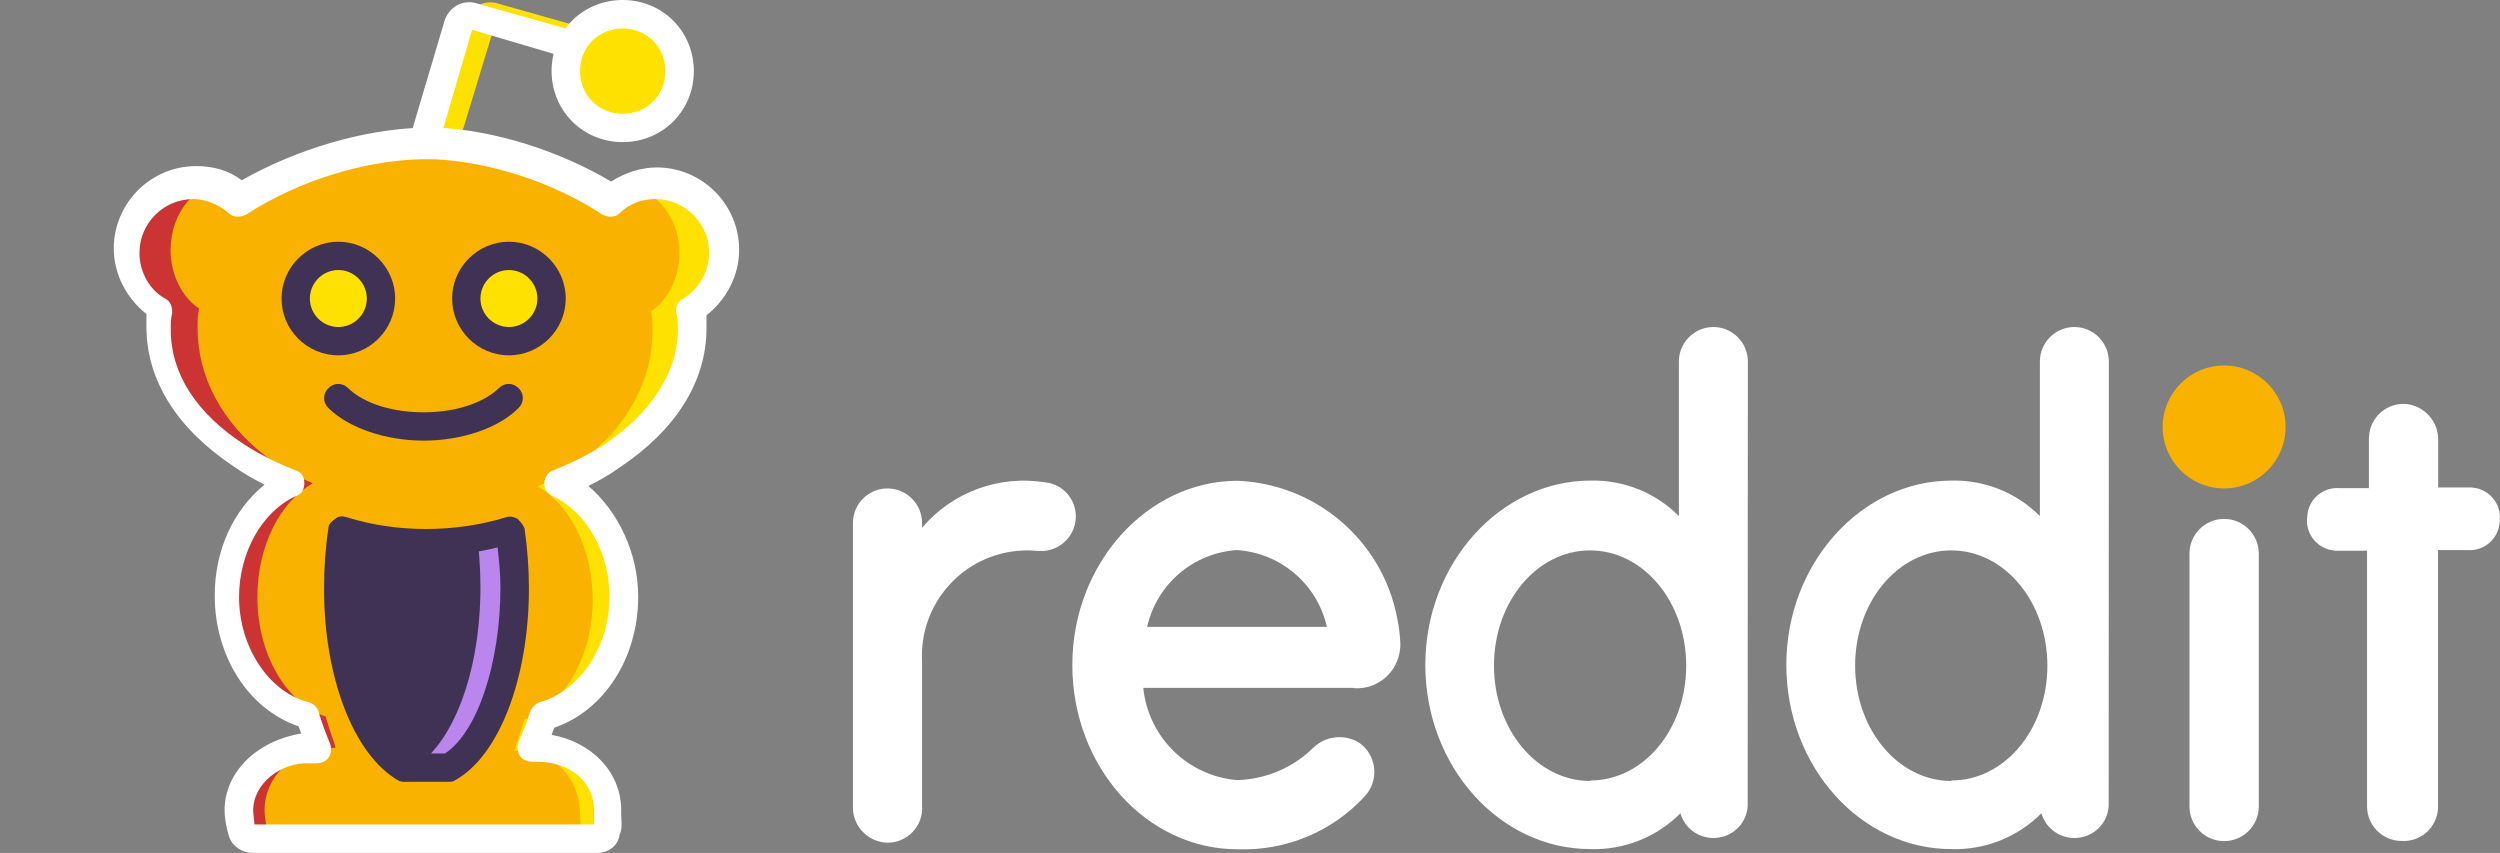 <?xml version="1.0" encoding="utf-8"?>
<!-- Generator: Adobe Illustrator 24.0.1, SVG Export Plug-In . SVG Version: 6.00 Build 0)  -->
<svg version="1.1" id="Layer_1" xmlns="http://www.w3.org/2000/svg" xmlns:xlink="http://www.w3.org/1999/xlink" x="0px" y="0px"
	 viewBox="0 0 1500.7 512" style="enable-background:new 0 0 1500.7 512;" xml:space="preserve">
<rect x="0" y="0" width="1500.7" height="512" fill="#808080" stroke="none"/>
<style type="text/css">
	.st0{fill:#CC3333;}
	.st1{fill:#FFE100;}
	.st2{fill:#FAB201;}
	.st3{fill:#BA86ED;}
	.st4{fill:#403254;}
	.st5{fill:#FFFFFF;}
</style>
<path class="st0" d="M168.1,500.1c-0.9-3.4-1.7-9.4-1.7-12.8c0-20.5,17.9-37.5,39.3-37.5c0.9,0,2.6,0,3.4,0c-2.6-6-4.3-12.8-6-18.8
	c-23.9-7.7-41-36.7-41-71.7c0-30.7,13.7-57.2,33.3-68.3c-10.2-4.3-19.6-10.2-28.2-16.2c-26.5-20.5-41-47.8-41-76.8
	c0-4.3,0-7.7,0.9-11.9c-10.2-6.8-17.1-20.5-17.1-35c0-18.8,11.1-34.1,25.6-39.3c-4.3,0-7.7-0.9-11.1-0.9c-23,0-41,17.9-41,41
	c0,14.5,7.7,28.2,19.6,35c-0.9,3.4-0.9,7.7-0.9,11.9c0,29,17.1,56.3,47.8,76.8c10.2,6.8,20.5,11.9,32.4,16.2
	c-23,11.1-39.3,37.5-39.3,68.3c0,35,20.5,64,47.8,71.7c2.6,6.8,4.3,12.8,6.8,18.8c-0.9,0-2.6,0-4.3,0c-24.7,0-46.1,17.1-46.1,37.5
	c0,3.4,0.9,8.5,1.7,12.8c0.9,2.6,3.4,5.1,6.8,5.1h14.5C170.7,505.2,168.1,502.6,168.1,500.1"/>
<path class="st1" d="M267.1,93.9c-0.9,0-1.7,0-2.6,0c-4.3-1.7-6.8-6-6-10.2L279.8,12c2.6-7.7,10.2-11.9,17.9-10.2l60.6,17.1
	c4.3,1.7,6.8,6,6,10.2c-1.7,4.3-6,6.8-10.2,6l-58-17.1l-21.3,70C273.9,91.3,270.5,93.9,267.1,93.9z"/>
<path class="st2" d="M254.3,85.3c-34.1,0.9-69.1,16.2-93.9,34.1c-6-6.8-14.5-10.2-23-10.2c-19.6,0-35,17.9-35,41
	c0,14.5,6.8,28.2,17.1,35c-0.9,3.4-0.9,7.7-0.9,11.9c0,29,14.5,56.3,41,76.8c8.5,6.8,17.9,11.9,28.2,16.2
	c-19.6,11.1-33.3,37.5-33.3,68.3c0,35,17.9,64,41,71.7c1.7,6.8,4.3,12.8,6,18.8c-0.9,0-2.6,0-3.4,0c-21.3,0-39.3,17.1-39.3,37.5
	c0,3.4,0.9,8.5,1.7,12.8c0.9,2.6,3.4,5.1,6,5.1H344c2.6,0,5.1-1.7,6-5.1s0-9.4,0-11.9c0-20.5-15.4-37.5-36.7-37.5
	c-0.9,0-1.7,0-2.6,0c2.6-6,4.3-12.8,6-18.8c23.9-7.7,41-36.7,41-71.7c0-30.7-13.7-57.2-33.3-68.3c10.2-4.3,19.6-10.2,28.2-16.2
	c26.5-20.5,41-47.8,41-76.8c0-4.3,0-7.7-0.9-11.9c10.2-6.8,17.1-20.5,17.1-35c0-22.2-15.4-41-35-41c-8.5,0-17.1,4.3-23,10.2
	C327.7,102.4,294.4,87,262,86.2h-7.7V85.3L254.3,85.3z"/>
<g>
	<path class="st1" d="M433.5,151.9c0-22.2-17.9-41-41-41c-3.4,0-6.8,0.9-10.2,1.7c14.5,5.1,25.6,20.5,25.6,39.3
		c0,14.5-6.8,28.2-17.1,35c0.9,3.4,0.9,7.7,0.9,11.9c0,29-14.5,56.3-41,76.8c-8.5,6.8-17.9,11.9-28.2,16.2
		c19.6,11.1,33.3,37.5,33.3,68.3c0,35-17.9,64-41,71.7c-1.7,6.8-4.3,12.8-6,18.8c0.9,0,1.7,0,2.6,0c21.3,0,36.7,17.1,36.7,37.5
		c0,3.4,0.9,8.5,0,11.9c-0.9,2.6-3.4,5.1-6,5.1h14.5c3.4,0,6-1.7,6.8-5.1c0.9-3.4,0-9.4,0-11.9c0-20.5-17.9-37.5-42.7-37.5
		c-0.9,0-1.7,0-2.6,0c2.6-6,5.1-12.8,6.8-18.8c27.3-7.7,47.8-36.7,47.8-71.7c0-30.7-16.2-57.2-39.3-68.3
		c11.9-4.3,22.2-10.2,32.4-16.2c30.7-20.5,47.8-47.8,47.8-76.8c0-4.3,0-7.7-0.9-11.9C425,179.2,433.5,166.4,433.5,151.9"/>
	<path class="st1" d="M407.9,42.7c0-18.8-15.4-34.1-34.1-34.1S339.7,24,339.7,42.7s15.4,34.1,34.1,34.1S407.9,61.4,407.9,42.7"/>
</g>
<path class="st1" d="M390.8,42.7c0-18.8-11.1-34.1-25.6-34.1S339.6,24,339.6,42.7s11.1,34.1,25.6,34.1S390.8,61.4,390.8,42.7"/>
<g>
	<path class="st1" d="M228.7,179.2c0-14.5-11.1-25.6-25.6-25.6s-25.6,11.1-25.6,25.6s11.1,25.6,25.6,25.6
		C217.6,204.8,228.7,193.7,228.7,179.2"/>
	<path class="st1" d="M331.1,179.2c0-14.5-11.1-25.6-25.6-25.6s-25.6,11.1-25.6,25.6s11.1,25.6,25.6,25.6S331.1,193.7,331.1,179.2"
		/>
</g>
<path class="st3" d="M268.8,460.8h-25.6c-23-13.7-40.1-56.3-40.1-108.4c0-11.9,0.9-23.9,2.6-35c15.4,4.3,32.4,6.8,50.3,6.8
	s34.1-2.6,50.3-6.8c1.7,11.1,2.6,23,2.6,35C308.9,404.5,291.8,447.1,268.8,460.8"/>
<path class="st4" d="M248.3,460.8h-6c-22.2-13.7-39.3-56.3-39.3-108.4c0-11.9,0.9-23.9,2.6-35c15.4,4.3,32.4,6.8,50.3,6.8
	s14.5-2.6,29.9-6.8c1.7,11.1,2.6,23,2.6,35C288.4,404.5,271.4,447.1,248.3,460.8"/>
<path class="st4" d="M203.1,213.3c-18.8,0-34.1-15.4-34.1-34.1s15.4-34.1,34.1-34.1s34.1,15.4,34.1,34.1S221.9,213.3,203.1,213.3z
	 M203.1,162.1c-9.4,0-17.1,7.7-17.1,17.1s7.7,17.1,17.1,17.1s17.1-7.7,17.1-17.1S212.5,162.1,203.1,162.1z"/>
<path class="st4" d="M305.5,213.3c-18.8,0-34.1-15.4-34.1-34.1s15.4-34.1,34.1-34.1s34.1,15.4,34.1,34.1S324.3,213.3,305.5,213.3z
	 M305.5,162.1c-9.4,0-17.1,7.7-17.1,17.1s7.7,17.1,17.1,17.1s17.1-7.7,17.1-17.1S314.9,162.1,305.5,162.1z"/>
<path class="st4" d="M254.3,264.5c-23,0-45.2-7.7-57.2-19.6c-3.4-3.4-3.4-8.5,0-11.9s8.5-3.4,11.9,0c6.8,6.8,22.2,14.5,45.2,14.5
	s38.4-7.7,45.2-14.5c3.4-3.4,8.5-3.4,11.9,0s3.4,8.5,0,11.9C299.5,256.9,277.3,264.5,254.3,264.5z"/>
<path class="st5" d="M358.4,512H151.9c-6.8,0-12.8-4.3-14.5-10.2c-1.7-5.1-2.6-11.9-2.6-15.4c0-23,19.6-41.8,46.1-46.1
	c-0.9-1.7-0.9-2.6-1.7-4.3c-29.9-10.2-50.3-41.8-50.3-78.5c0-27.3,11.1-51.2,29.9-66.6c-6.8-3.4-12.8-6.8-18.8-11.1
	c-33.3-22.2-52.1-51.2-52.1-83.6c0-2.6,0-5.1,0-7.7c-11.9-9.4-19.6-23.9-19.6-39.3c0-27.3,22.2-49.5,49.5-49.5
	c10.2,0,19.6,2.6,27.3,8.5c33.3-18.8,73.4-30.7,109.2-31.6l0,0h8.5c34.1,1.7,72.5,13.7,104.1,32.4c7.7-5.1,17.9-8.5,27.3-8.5
	c27.3,0,49.5,22.2,49.5,49.5c0,15.4-7.7,29.9-19.6,39.3c0,2.6,0,5.1,0,7.7c0,32.4-18.8,61.4-52.1,83.6c-6,4.3-11.9,7.7-18.8,11.1
	c17.9,15.4,29.9,40.1,29.9,66.6c0,36.7-20.5,68.3-50.3,78.5c-0.9,1.7-0.9,2.6-1.7,4.3c23.9,4.3,41.8,22.2,41.8,45.2
	c0,0.9,0,1.7,0,2.6c0,3.4,0.9,8.5-0.9,11.9C371.2,507.7,365.2,512,358.4,512z M152.7,494.9h203.9c0-1.7,0-3.4,0-4.3
	c0-1.7,0-2.6,0-4.3c0-17.1-14.5-29-34.1-29c-0.9,0-1.7,0-2.6,0c-2.6,0-6-0.9-7.7-3.4s-1.7-6-0.9-8.5c2.6-6,5.1-11.9,6.8-17.9
	c0.9-2.6,3.4-5.1,6-6c23.9-6.8,41.8-33.3,41.8-63.1c0-26.5-13.7-51.2-34.1-60.6c-3.4-1.7-5.1-4.3-5.1-7.7s2.6-6.8,5.1-7.7
	c11.1-4.3,21.3-9.4,30.7-15.4c28.2-18.8,44.4-43.5,44.4-69.1c0-3.4,0-6.8-0.9-10.2s0.9-6.8,4.3-8.5c9.4-6,15.4-16.2,15.4-27.3
	c0-17.9-14.5-32.4-32.4-32.4c-7.7,0-15.4,2.6-21.3,8.5c-2.6,2.6-6.8,2.6-10.2,0.9c-29.9-19.6-67.4-31.6-100.7-33.3h-8.5
	c-34.1,0.9-73.4,12.8-105,33.3c-3.4,1.7-7.7,1.7-10.2-0.9c-6-5.1-13.7-8.5-21.3-8.5c-17.9,0-32.4,14.5-32.4,32.4
	c0,11.1,6,22.2,15.4,27.3c3.4,1.7,4.3,5.1,4.3,8.5c-0.9,3.4-0.9,6.8-0.9,10.2c0,26.5,15.4,50.3,44.4,69.1c9.4,6,19.6,11.1,30.7,15.4
	c3.4,0.9,5.1,4.3,5.1,7.7s-1.7,6.8-5.1,7.7c-20.5,9.4-34.1,34.1-34.1,60.6c0,29.9,17.9,57.2,41.8,63.1c2.6,0.9,5.1,2.6,6,6
	c1.7,6,4.3,12.8,6.8,18.8c0.9,2.6,0.9,6-0.9,8.5s-4.3,3.4-7.7,3.4c-0.9,0-2.6,0-3.4,0c-17.1-0.9-34.1,11.9-34.1,28.2
	C151.9,488.1,152.7,492.4,152.7,494.9z"/>
<path class="st5" d="M254.3,93.9c-0.9,0-1.7,0-2.6,0c-4.3-1.7-6.8-6-6-10.2L267,12c2.7-7.7,10.3-12,18-10.3l60.6,17.1
	c4.3,1.7,6.8,6,6,10.2c-1.7,4.3-6,6.8-10.2,6l-58-17.1l-20.5,70C261.1,91.3,257.7,93.9,254.3,93.9z"/>
<path class="st5" d="M373.8,85.3c-23.9,0-42.7-18.8-42.7-42.7S349.9,0,373.8,0s42.7,18.8,42.7,42.7S397.7,85.3,373.8,85.3z
	 M373.8,17.1c-14.5,0-25.6,11.1-25.6,25.6s11.1,25.6,25.6,25.6s25.6-11.1,25.6-25.6S388.3,17.1,373.8,17.1z"/>
<path class="st4" d="M268.8,469.3h-25.6c-1.7,0-2.6,0-4.3-0.9c-26.5-15.4-44.4-61.4-44.4-115.2c0-11.9,0.9-24.7,2.6-35.8
	c0-2.6,1.7-4.3,4.3-6c1.7-1.7,4.3-1.7,6.8-0.9c29.9,9.4,64.9,9.4,95.6,0c2.6-0.9,5.1,0,6.8,0.9c1.7,1.7,3.4,3.4,4.3,6
	c1.7,11.9,2.6,23.9,2.6,35.8c0,53.8-17.9,100.7-44.4,115.2C272.2,469.3,270.5,469.3,268.8,469.3z M245.8,452.3h21.3
	c19.6-12.8,33.3-54.6,33.3-99.8c0-8.5-0.9-16.2-1.7-23.9c-27.3,6.8-58,6.8-85.3,0c-0.9,7.7-1.7,16.2-1.7,23.9
	C212.5,397.7,226.1,439.5,245.8,452.3z"/>
<circle class="st2" cx="1335.1" cy="256.3" r="36.9"/>
<path class="st5" d="M812.8,413.1c14.3,1,26.6-9.8,27.7-24.1c0.1-0.8,0.1-1.7,0.1-2.6c-0.2-5-0.8-10-1.8-14.9
	c-8.7-46.7-48.6-81-96-82.9c-54,0-99.1,49.6-99.1,110.6s44.4,110.6,99.1,110.6c29,1.1,57.1-10.6,76.6-32c8-8.7,7.3-22.3-1.4-30.3
	c-0.7-0.6-1.3-1.1-2-1.6c-8.7-5.4-20.1-4.3-27.5,2.8c-12.2,12.1-28.5,19-45.7,19.6c-29.7-2.4-53.5-25.6-56.5-55.4H812L812.8,413.1z
	 M742.5,330.2c26.2,1.7,48.2,20.4,54,46.1H688.6C694.4,350.6,716.3,331.9,742.5,330.2z"/>
<path class="st5" d="M645.8,310c0-10.4-7.7-19.2-18-20.4c-27.8-4.6-56,5.6-74.3,27.2V314c0-11.5-9.3-20.8-20.8-20.8
	S512,302.5,512,314v170.2c-0.3,11.2,8.3,20.6,19.4,21.6c11.4,0.8,21.3-7.8,22.1-19.2c0.1-0.8,0.1-1.6,0-2.4v-87.3
	c-1.8-34.8,24.9-64.5,59.7-66.4c3.1-0.2,6.3-0.1,9.3,0.2h4.2C637.5,329.8,645.8,320.8,645.8,310z"/>
<path class="st5" d="M1355.9,332.3c0-11.5-9.3-20.8-20.8-20.8s-20.8,9.3-20.8,20.8l0,0v151.8c0,11.5,9.3,20.8,20.8,20.8
	s20.8-9.3,20.8-20.8V332.3z"/>
<path class="st5" d="M1049.2,217c0-11.4-9.3-20.7-20.7-20.7l0,0l0,0c-11.4,0-20.7,9.3-20.7,20.7v92.8c-14-14.1-33.2-21.8-53.1-21.3
	c-54,0-99.1,49.6-99.1,110.6s44.5,110.6,99.1,110.6c20.2,0.6,39.7-7.1,54-21.5c3.2,11,14.7,17.2,25.7,14c8.3-2.4,14.2-9.7,14.7-18.4
	L1049.2,217L1049.2,217z M954.5,468.8c-31.8,0-57.7-30.9-57.7-69.2s25.7-69.2,57.7-69.2s57.7,30.9,57.7,69.2s-25.7,68.9-57.6,68.9
	L954.5,468.8z"/>
<path class="st5" d="M1265.9,217c0-11.4-9.3-20.7-20.7-20.7l0,0c-11.4,0-20.7,9.3-20.7,20.7l0,0v92.8c-14-14.1-33.2-21.8-53.1-21.3
	c-54,0-99.1,49.6-99.1,110.6s44.5,110.6,99.1,110.6c20.2,0.6,39.7-7.1,54-21.5c3.2,11,14.7,17.2,25.7,14c8.3-2.4,14.2-9.7,14.7-18.4
	L1265.9,217L1265.9,217z M1171.3,468.8c-31.8,0-57.7-30.9-57.7-69.2s25.7-69.2,57.7-69.2s57.7,30.9,57.7,69.2s-25.7,68.9-57.6,68.9
	L1171.3,468.8z"/>
<path class="st5" d="M1463.5,484.1V330.2h18c10,0.6,18.4-7,19-16.9c0-0.3,0.1-0.7,0.1-1.1c0.9-9.9-6.5-18.6-16.3-19.5
	c-0.5-0.1-1.1-0.1-1.7-0.1h-19V264c0.1-11.1-8.3-20.4-19.4-21.5c-11.4-0.8-21.3,7.8-22.1,19.2c-0.1,0.5-0.1,1-0.1,1.5V293h-18
	c-10-0.6-18.4,7-19,16.9c0,0.3-0.1,0.7-0.1,1.1c-0.9,9.9,6.5,18.6,16.3,19.5c0.5,0.1,1.1,0.1,1.7,0.1h18v153.5
	c0,11.4,9.3,20.7,20.7,20.7l0,0l0,0c11.4,0.7,21.2-8,21.9-19.4C1463.5,485,1463.5,484.5,1463.5,484.1z"/>
</svg>
